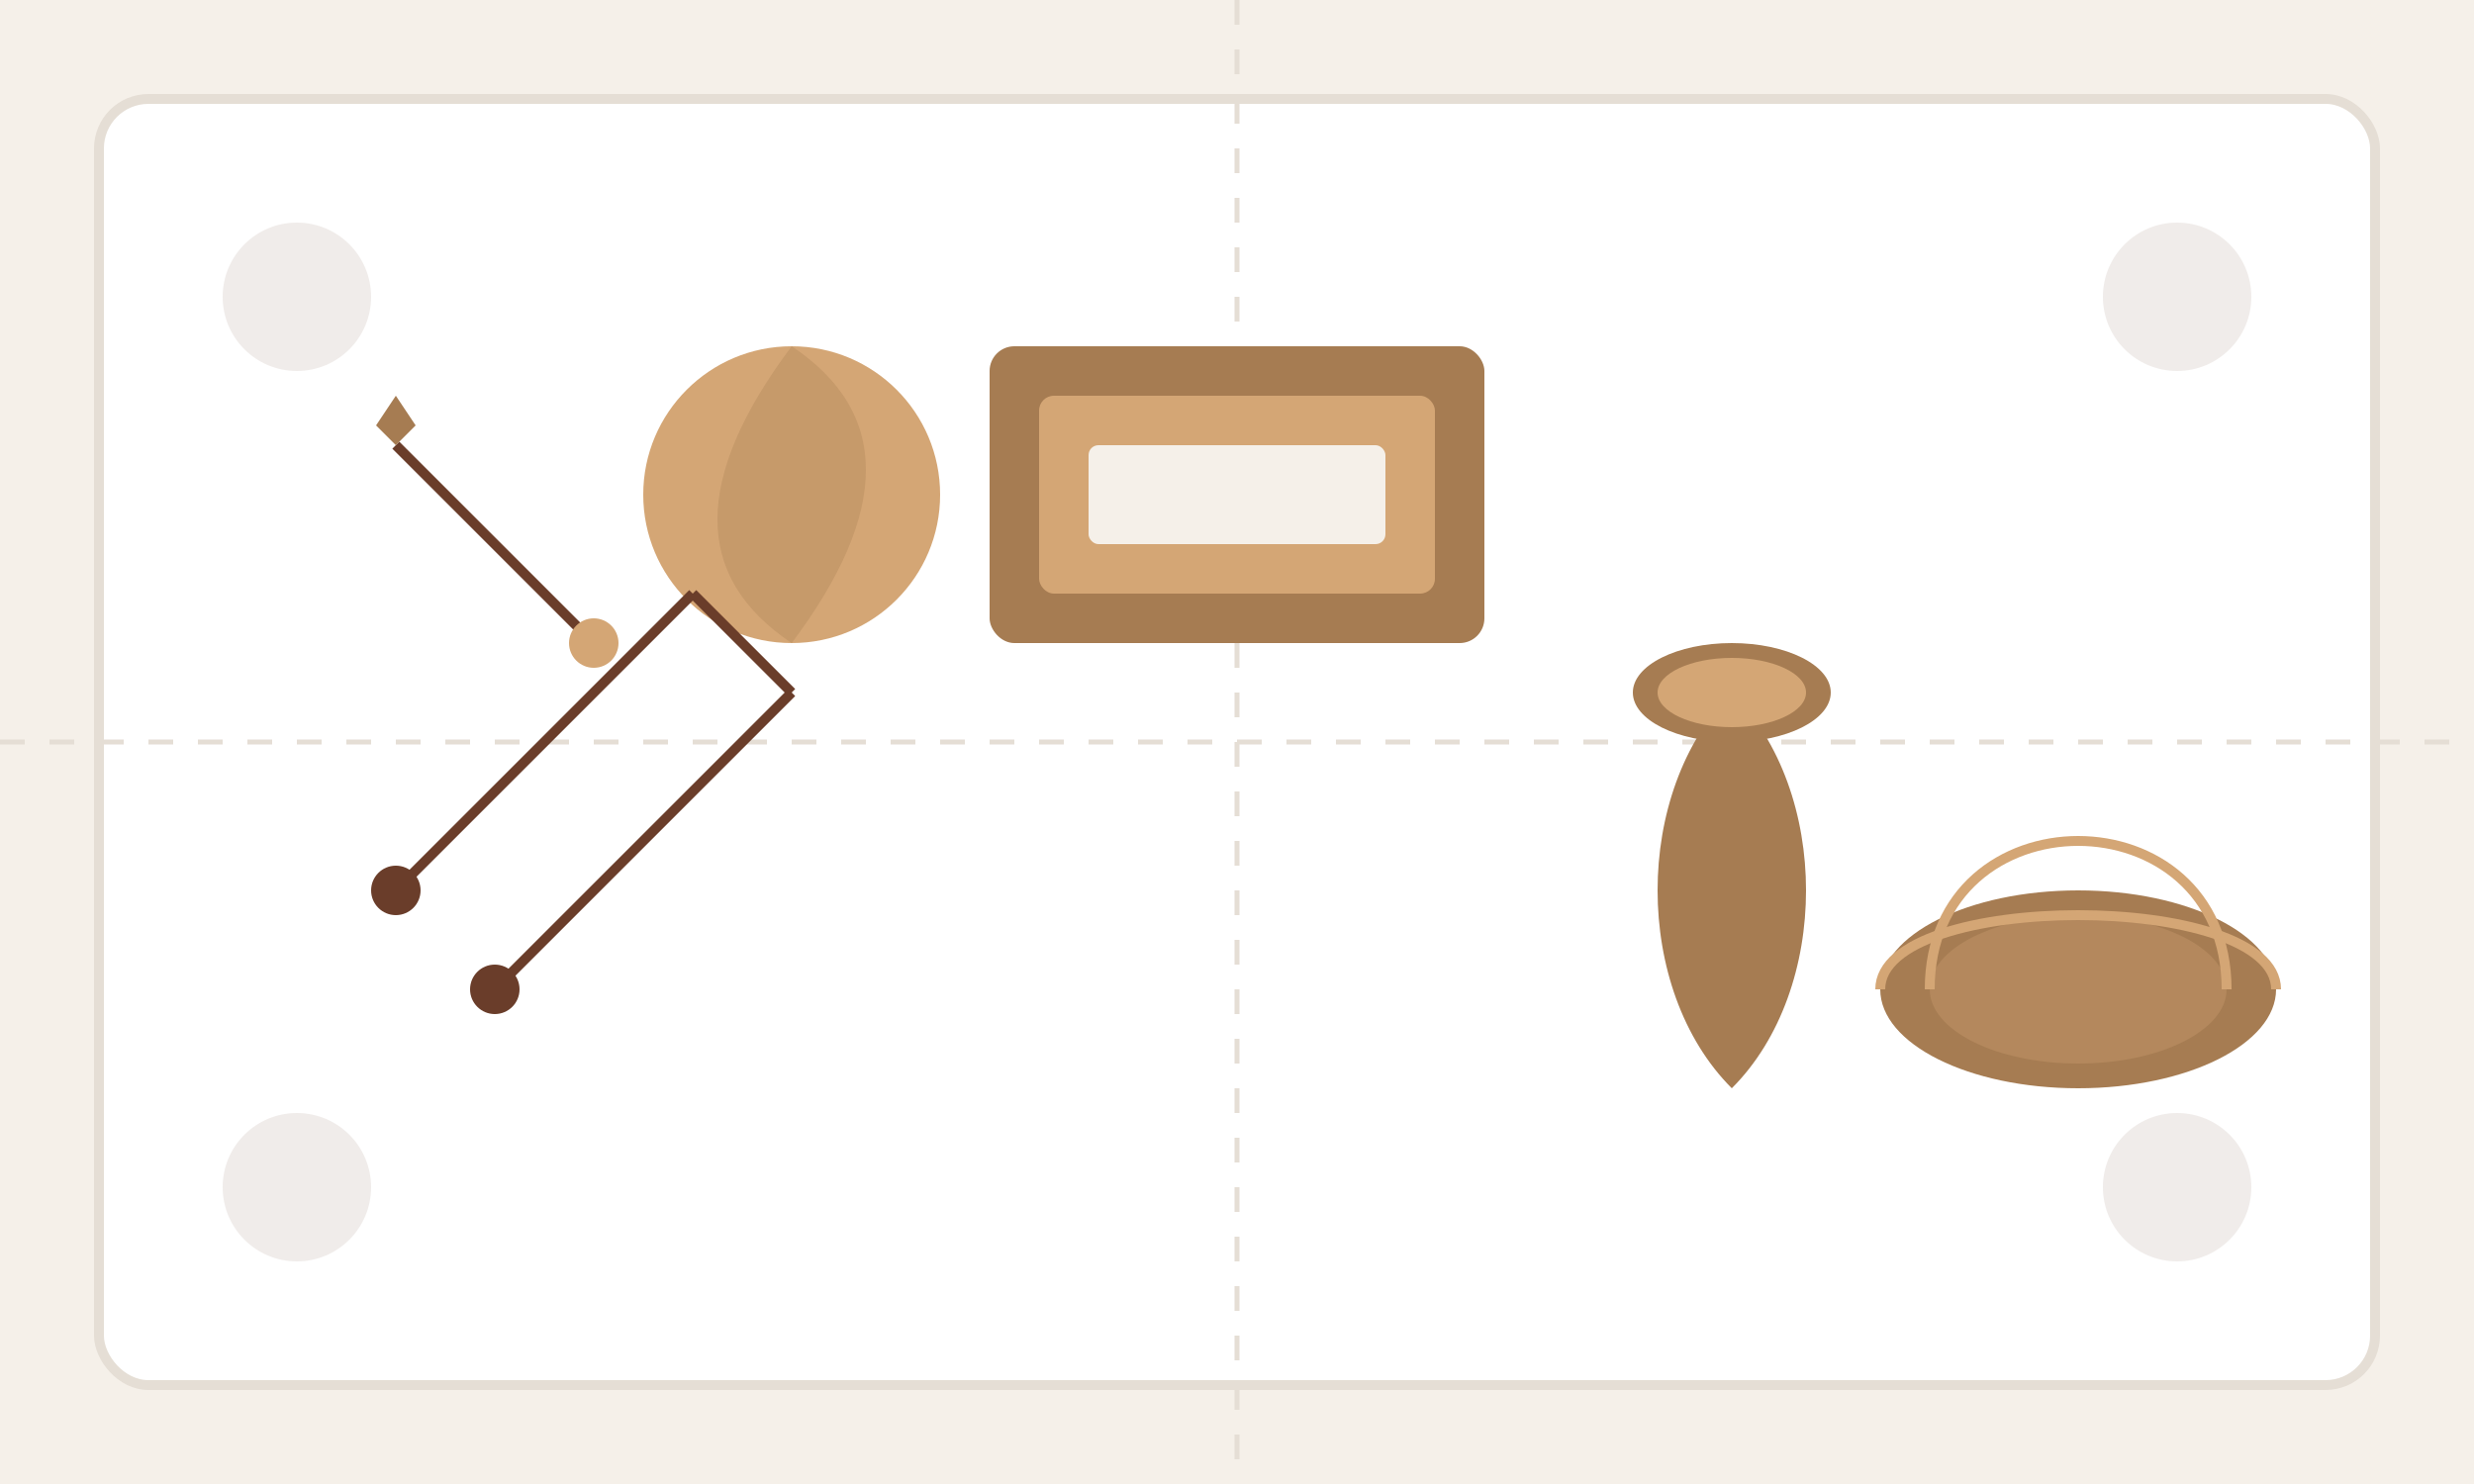 <svg width="500" height="300" viewBox="0 0 500 300" fill="none" xmlns="http://www.w3.org/2000/svg">
  <rect width="500" height="300" fill="#F5F0E9"/>
  
  <!-- Background elements -->
  <rect x="20" y="20" width="460" height="260" rx="10" fill="#FFFFFF" stroke="#E5DED5" stroke-width="2"/>
  <path d="M0 150 L500 150" stroke="#E5DED5" stroke-width="1" stroke-dasharray="5,5"/>
  <path d="M250 0 L250 300" stroke="#E5DED5" stroke-width="1" stroke-dasharray="5,5"/>
  
  <!-- Crafting tools -->
  <!-- Needle and thread -->
  <line x1="80" y1="90" x2="120" y2="130" stroke="#6A3D2A" stroke-width="2"/>
  <circle cx="120" cy="130" r="5" fill="#D4A675"/>
  <path d="M80 90 L76 86 L80 80 L84 86 L80 90" fill="#A67C52"/>
  
  <!-- Yarn ball -->
  <circle cx="160" cy="100" r="30" fill="#D4A675"/>
  <path d="M160 70 Q190 90 160 130 Q130 110 160 70" fill="#A67C52" fill-opacity="0.3"/>
  
  <!-- Scissors -->
  <circle cx="80" cy="180" r="5" fill="#6A3D2A"/>
  <circle cx="100" cy="200" r="5" fill="#6A3D2A"/>
  <path d="M80 180 L140 120" stroke="#6A3D2A" stroke-width="2"/>
  <path d="M100 200 L160 140" stroke="#6A3D2A" stroke-width="2"/>
  <path d="M140 120 L160 140" stroke="#6A3D2A" stroke-width="2"/>
  
  <!-- Wooden craft -->
  <rect x="200" y="70" width="100" height="60" rx="5" fill="#A67C52"/>
  <rect x="210" y="80" width="80" height="40" rx="3" fill="#D4A675"/>
  <rect x="220" y="90" width="60" height="20" rx="2" fill="#F5F0E9"/>
  
  <!-- Pottery -->
  <path d="M350 140 C330 160 330 200 350 220 C370 200 370 160 350 140Z" fill="#A67C52"/>
  <ellipse cx="350" cy="140" rx="20" ry="10" fill="#A67C52"/>
  <ellipse cx="350" cy="140" rx="15" ry="7" fill="#D4A675"/>
  
  <!-- Basket -->
  <ellipse cx="420" cy="200" rx="40" ry="20" fill="#A67C52"/>
  <path d="M380 200 C380 180 460 180 460 200" stroke="#D4A675" stroke-width="2"/>
  <path d="M390 200 C390 160 450 160 450 200" stroke="#D4A675" stroke-width="2"/>
  <ellipse cx="420" cy="200" rx="30" ry="15" fill="#D4A675" fill-opacity="0.3"/>
  
  <!-- Decorative elements -->
  <circle cx="60" cy="60" r="15" fill="#6A3D2A" fill-opacity="0.1"/>
  <circle cx="440" cy="60" r="15" fill="#6A3D2A" fill-opacity="0.1"/>
  <circle cx="60" cy="240" r="15" fill="#6A3D2A" fill-opacity="0.1"/>
  <circle cx="440" cy="240" r="15" fill="#6A3D2A" fill-opacity="0.1"/>
</svg>
